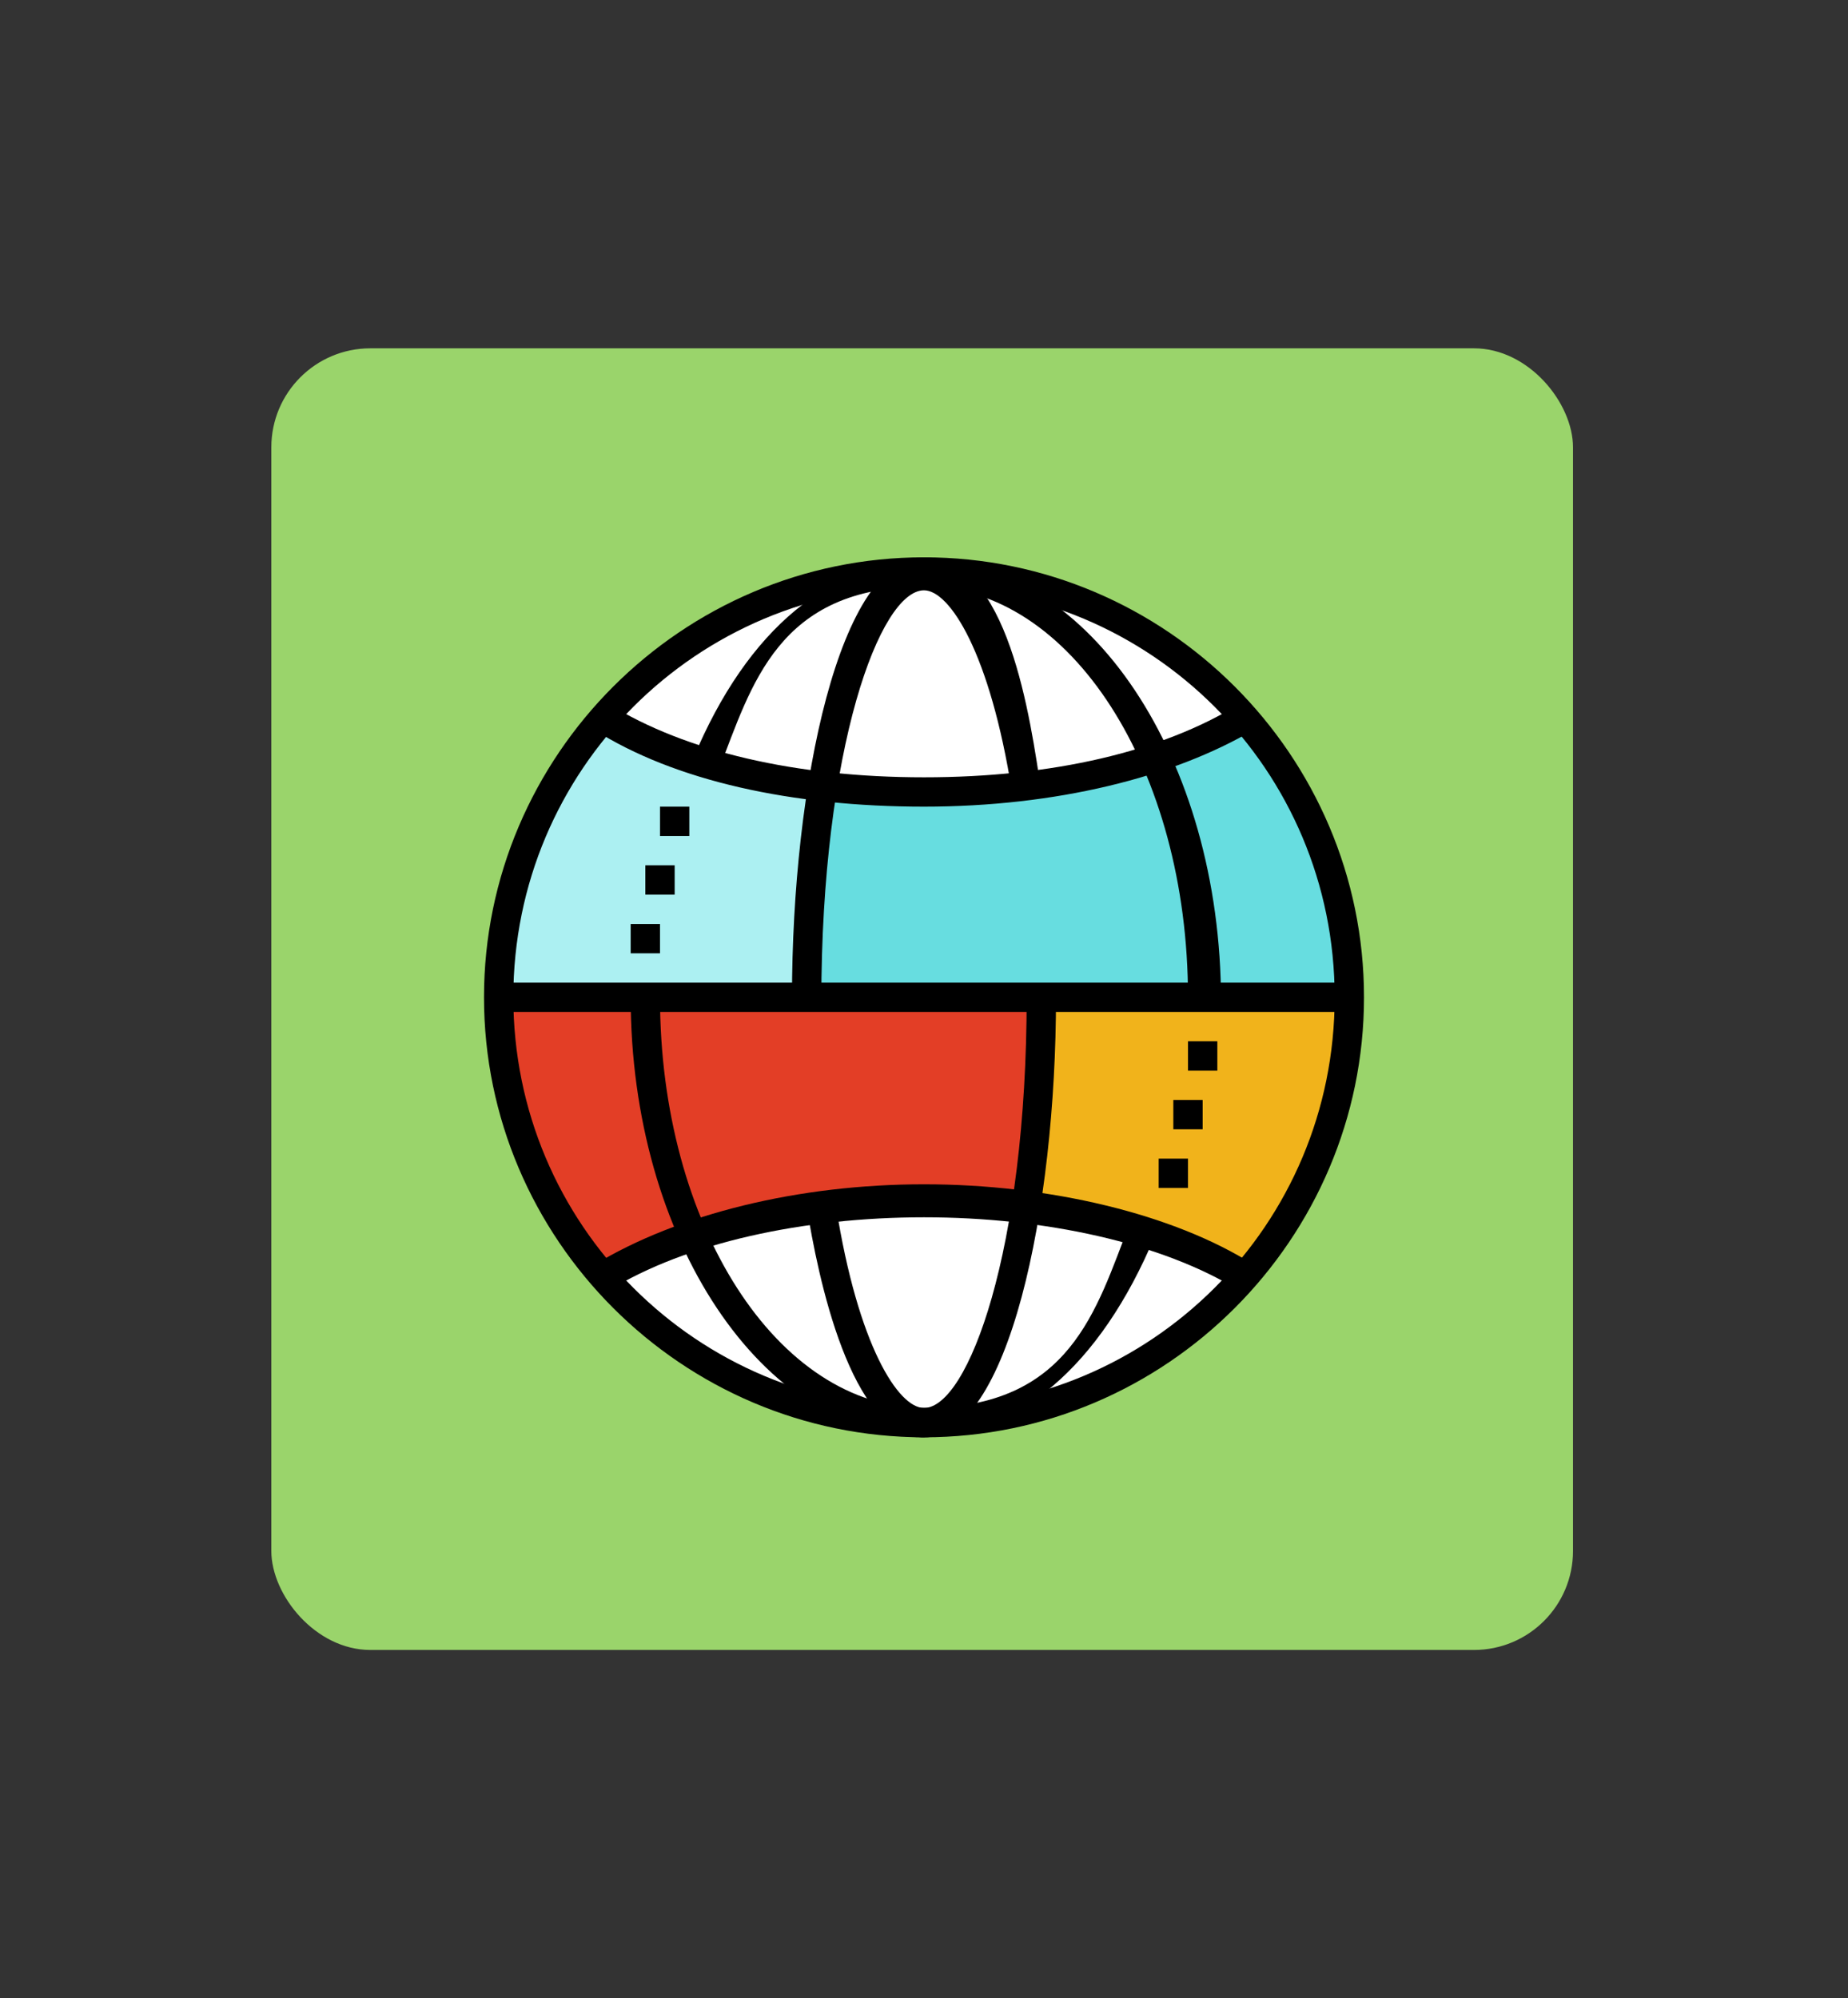 <?xml version="1.0" encoding="UTF-8"?>
<svg id="Layer_1" xmlns="http://www.w3.org/2000/svg" version="1.1" viewBox="0 0 50.4 54.5">
  <rect x="0" y="0" width="50.4" height="54.5" fill="#333333" stroke="none"/>
  <!-- Generator: Adobe Illustrator 29.0.1, SVG Export Plug-In . SVG Version: 2.1.0 Build 192)  -->
  <defs>
    <style>
      .st0 {
        fill: #fff;
      }

      .st1 {
        fill: #f1b31b;
      }

      .st2 {
        fill: #9ad46b;
      }

      .st3 {
        fill: #acf0f2;
      }

      .st4 {
        fill: #67dde0;
      }

      .st5 {
        fill: #e33e26;
      }
    </style>
  </defs>
  <rect class="st2" x="7.4" y="9.5" width="35.5" height="35.5" rx="2.7" ry="2.7"/>
  <g>
    <circle class="st0" cx="25.2" cy="27.2" r="11.6"/>
    <path class="st1" d="M16.4,34.8c2.1-1.3,5.3-2.1,8.8-2.1s6.7.8,8.8,2.1c1.8-2,2.8-4.7,2.8-7.6H13.6c0,2.9,1.1,5.6,2.8,7.6Z"/>
    <path class="st5" d="M16.4,34.8c2.1-1.3,5.3-2.1,8.8-2.1s2,0,2.8.2c0,0,.4-2.8.4-5.7h-14.8c0,2.9,1.1,5.6,2.8,7.6Z"/>
    <path class="st4" d="M25.2,21.6c-3.5,0-6.7-.7-8.8-2-1.8,2-2.8,4.7-2.8,7.6h23.2c0-2.9-1.1-5.6-2.8-7.6-2.1,1.3-5.3,2-8.8,2h0Z"/>
    <path class="st3" d="M22.4,21.4c-3.6-.4-6-1.8-6-1.8-1.8,2-2.8,4.7-2.8,7.6h8.4s0-3.8.4-5.8Z"/>
    <path d="M25.2,39.2c-6.6,0-12-5.4-12-12s5.4-12,12-12,12,5.4,12,12-5.4,12-12,12ZM25.2,16c-6.2,0-11.2,5-11.2,11.2s5,11.2,11.2,11.2,11.2-5,11.2-11.2-5-11.2-11.2-11.2Z"/>
    <rect x="13.6" y="26.8" width="23.3" height=".8"/>
    <path d="M25.2,39.2c-2,0-2.9-4.4-3.2-6.3h.8c.6,3.8,1.7,5.5,2.4,5.5,1.2,0,2.8-4.3,2.8-11.2h.8c0,5.8-1.3,12-3.6,12h0Z"/>
    <path d="M22.4,27.2h-.8c0-5.8,1.3-12,3.6-12s2.9,4.4,3.2,6.4h-.8c-.6-3.8-1.7-5.5-2.4-5.5-1.2,0-2.8,4.3-2.8,11.2h0Z"/>
    <path d="M25.2,39.2c-4.4,0-8-5.4-8-12h.8c0,6.2,3.2,11.2,7.2,11.2s4.7-2.7,5.6-5l.7.3c-1.5,3.6-3.8,5.5-6.4,5.5h0Z"/>
    <path d="M33.2,27.2h-.8c0-6.2-3.2-11.2-7.2-11.2s-4.7,2.7-5.6,5l-.7-.3c1.5-3.6,3.8-5.4,6.4-5.4,4.4,0,8,5.4,8,12h0Z"/>
    <path d="M25.2,22c-3.6,0-6.8-.7-9-2.1l.4-.7c2.1,1.3,5.1,2,8.6,2s6.5-.7,8.6-2l.4.7c-2.2,1.3-5.4,2.1-9,2.1Z"/>
    <path d="M33.8,35.2c-2.1-1.3-5.3-2-8.6-2s-6.5.7-8.6,2l-.4-.7c2.3-1.4,5.6-2.2,9-2.2s6.8.8,9,2.2c0,0-.4.7-.4.7Z"/>
    <rect x="17.2" y="25.2" width=".8" height=".8"/>
    <rect x="17.6" y="23.6" width=".8" height=".8"/>
    <rect x="18" y="22" width=".8" height=".8"/>
    <rect x="32.4" y="28.4" width=".8" height=".8"/>
    <rect x="32" y="30" width=".8" height=".8"/>
    <rect x="31.6" y="31.6" width=".8" height=".8"/>
  </g>
</svg>